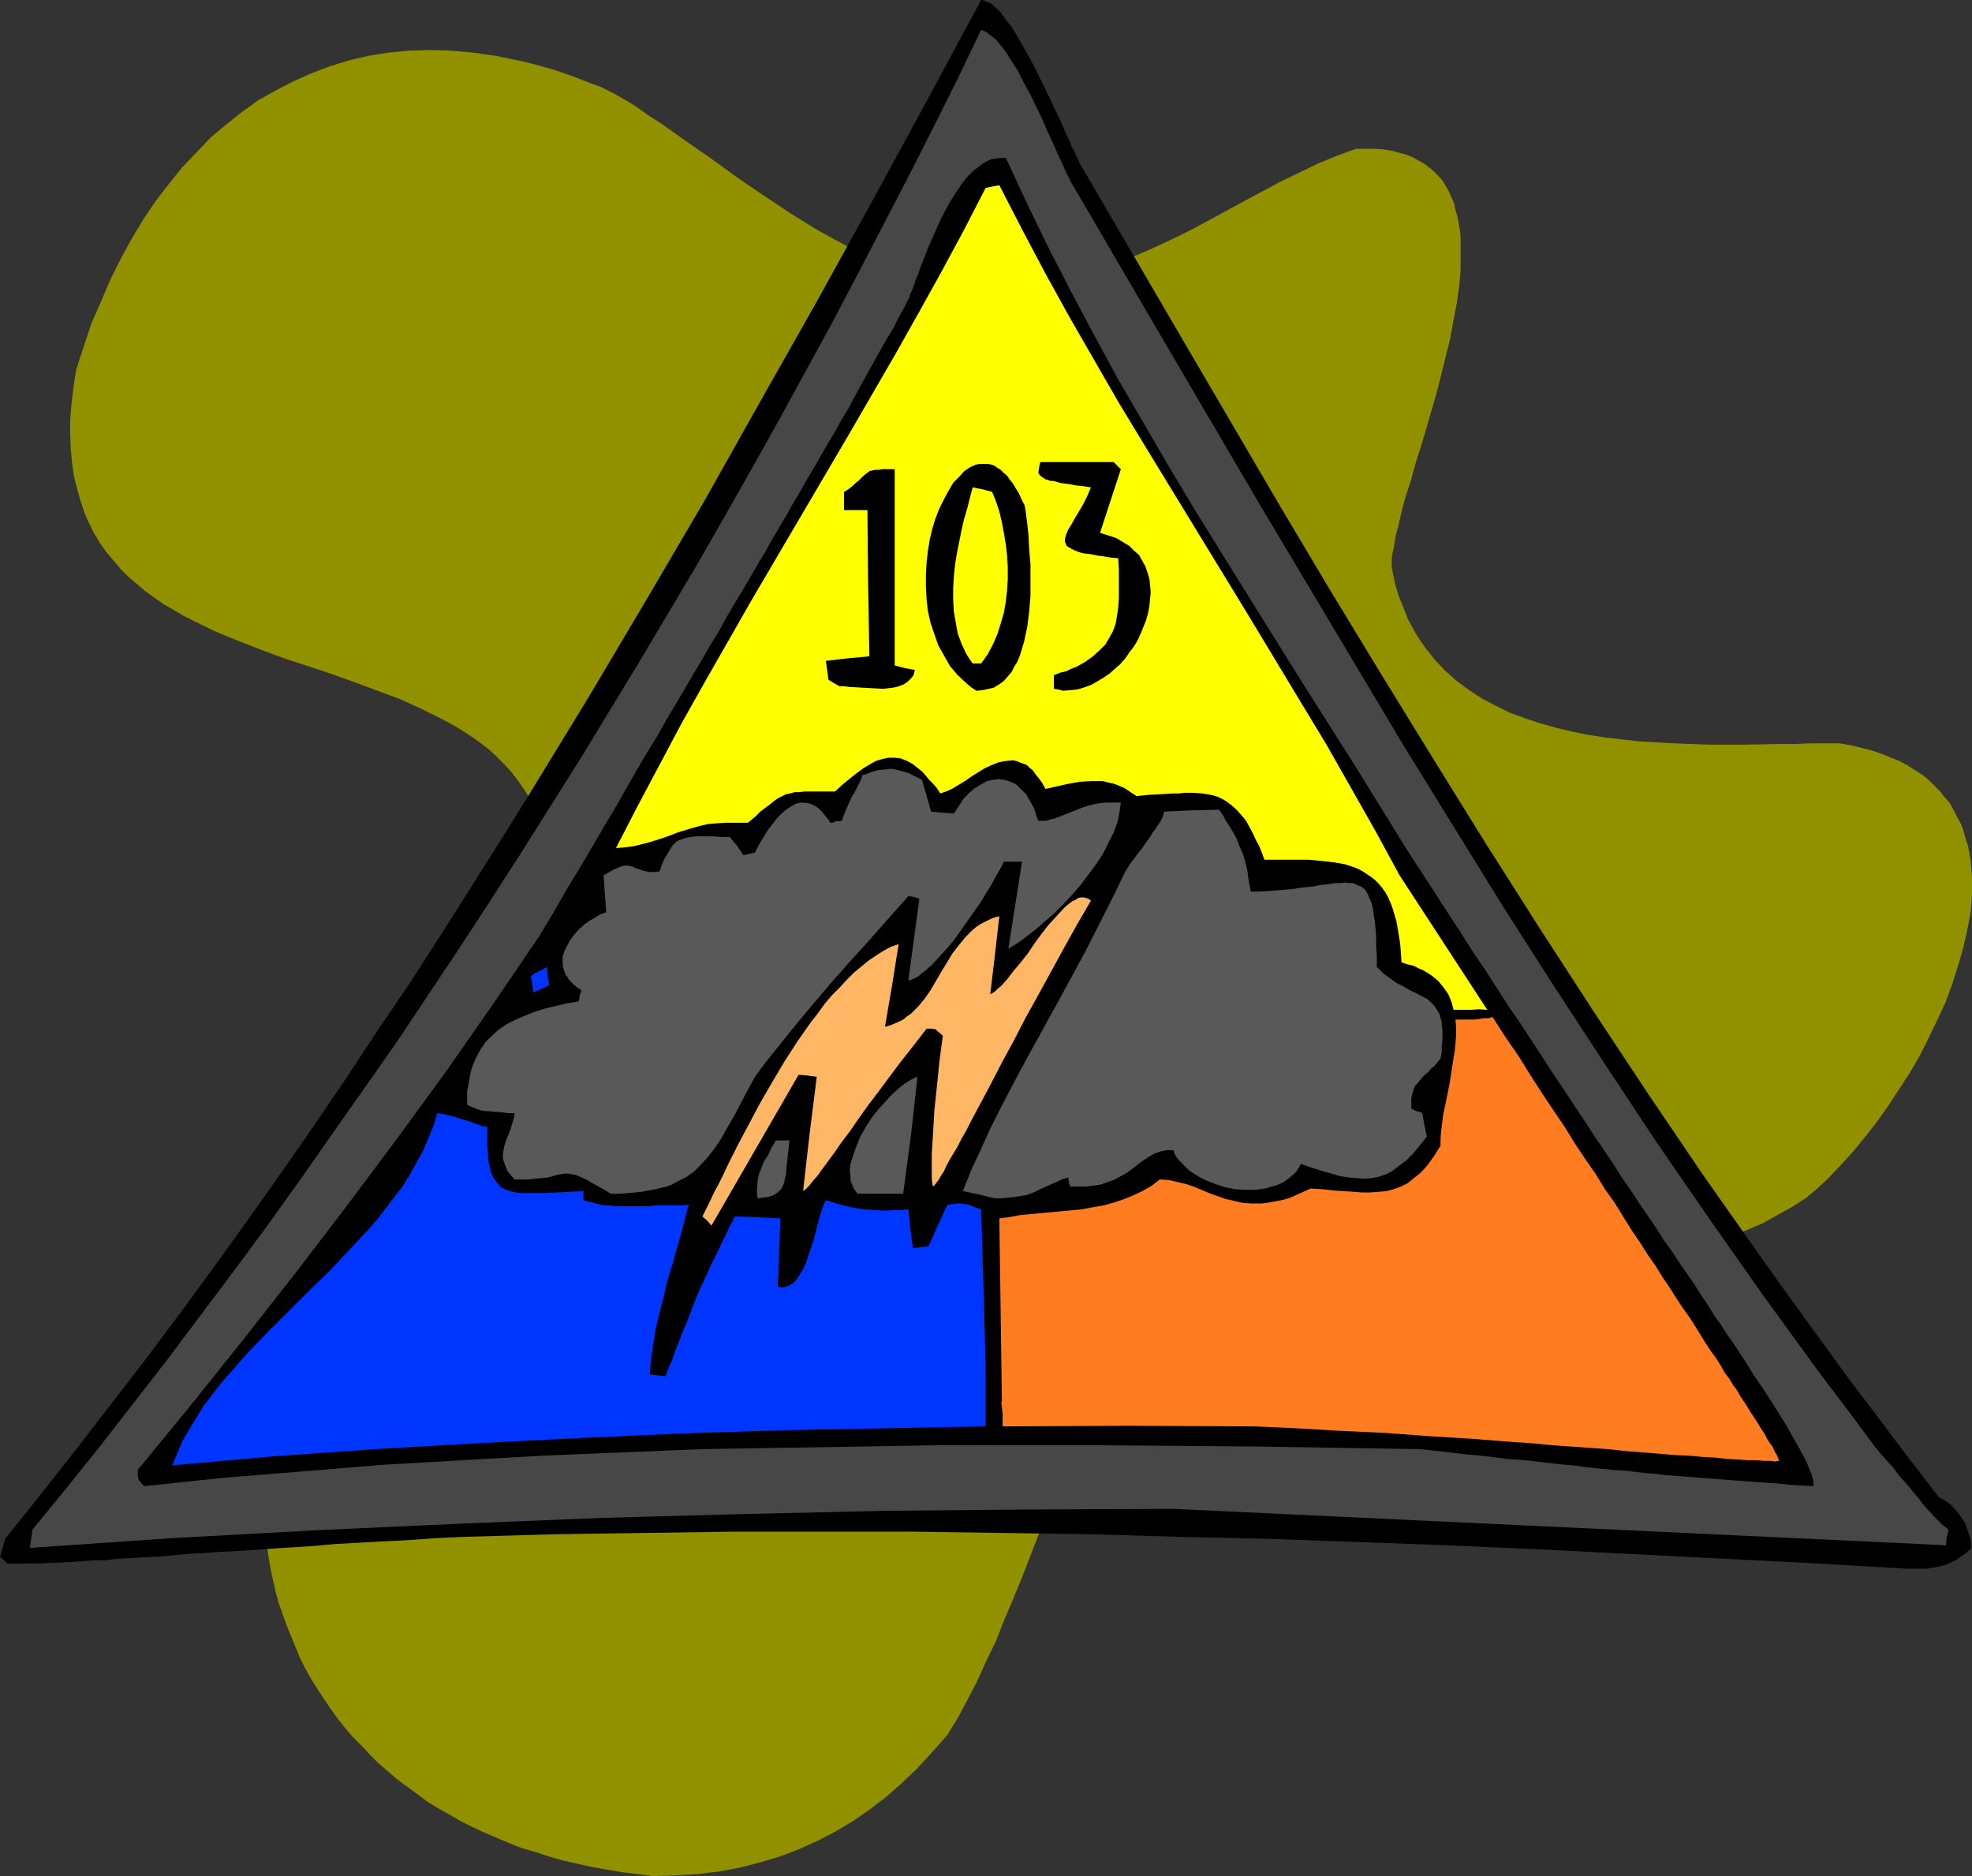 <?xml version="1.0" encoding="UTF-8" standalone="no"?>
<svg
   version="1.0"
   width="129.766mm"
   height="123.436mm"
   id="svg17"
   sodipodi:docname="Patch 32.wmf"
   xmlns:inkscape="http://www.inkscape.org/namespaces/inkscape"
   xmlns:sodipodi="http://sodipodi.sourceforge.net/DTD/sodipodi-0.dtd"
   xmlns="http://www.w3.org/2000/svg"
   xmlns:svg="http://www.w3.org/2000/svg">
  <rect width="100%" height="100%" fill="#333333" stroke="none"/>
  <sodipodi:namedview
     id="namedview17"
     pagecolor="#ffffff"
     bordercolor="#000000"
     borderopacity="0.25"
     inkscape:showpageshadow="2"
     inkscape:pageopacity="0.0"
     inkscape:pagecheckerboard="0"
     inkscape:deskcolor="#d1d1d1"
     inkscape:document-units="mm" />
  <defs
     id="defs1">
    <pattern
       id="WMFhbasepattern"
       patternUnits="userSpaceOnUse"
       width="6"
       height="6"
       x="0"
       y="0" />
  </defs>
  <path
     style="fill:#919100;fill-opacity:1;fill-rule:evenodd;stroke:none"
     d="m 162.408,466.531 -3.878,-0.485 -3.878,-0.485 -3.878,-0.646 -3.555,-0.646 -3.717,-0.808 -3.555,-0.808 -3.394,-0.97 -3.394,-1.131 -3.394,-0.97 -3.232,-1.293 -3.07,-1.293 -3.07,-1.293 -3.07,-1.454 -2.909,-1.454 -2.747,-1.616 -2.909,-1.616 -2.586,-1.616 -2.586,-1.939 -2.424,-1.778 -2.424,-1.778 -2.424,-2.101 -2.262,-1.939 -2.101,-2.101 -2.101,-2.262 -2.101,-2.101 -1.939,-2.262 -1.778,-2.262 -1.778,-2.424 -1.616,-2.424 -1.616,-2.424 -1.616,-2.586 -1.454,-2.586 -1.293,-2.586 -1.131,-2.747 -1.131,-2.747 -1.131,-2.747 -0.97,-2.747 -0.97,-2.747 -0.808,-2.909 -0.646,-2.909 -0.646,-3.07 -0.485,-2.909 -0.485,-3.07 -0.323,-3.07 -0.323,-3.07 -0.162,-3.07 -0.162,-3.232 v -3.07 l 0.162,-3.232 0.162,-3.232 0.646,-6.625 0.485,-3.232 0.485,-3.232 0.646,-3.394 0.808,-3.394 0.808,-3.394 0.97,-3.394 0.97,-3.394 1.131,-3.394 1.293,-3.394 1.293,-3.394 1.454,-3.394 1.454,-3.555 3.555,-5.979 3.878,-5.979 4.202,-5.817 4.363,-5.817 4.363,-5.818 4.525,-5.817 8.726,-11.473 4.202,-5.979 4.04,-5.818 3.878,-5.979 1.778,-3.07 1.616,-3.07 1.616,-3.07 1.454,-3.07 1.454,-3.232 1.293,-3.07 1.131,-3.232 1.131,-3.232 0.808,-3.394 0.808,-3.394 -0.323,-3.232 -0.323,-3.07 -0.646,-3.07 -0.646,-2.747 -0.97,-2.747 -1.131,-2.586 -1.131,-2.424 -1.454,-2.262 -1.454,-2.101 -1.616,-2.101 -1.778,-1.939 -1.939,-1.939 -1.939,-1.778 -2.101,-1.616 -2.262,-1.616 -2.262,-1.454 -2.424,-1.454 -2.424,-1.293 -5.171,-2.586 -5.333,-2.424 -5.656,-2.101 -5.656,-2.101 -5.818,-2.101 -11.797,-3.878 -5.656,-2.101 -5.818,-2.262 -5.494,-2.262 -5.333,-2.586 -2.586,-1.293 -2.424,-1.454 -2.586,-1.454 -2.262,-1.616 -2.262,-1.616 -2.101,-1.778 -2.101,-1.778 -1.939,-1.939 -1.778,-2.101 -1.778,-2.101 -1.616,-2.262 -1.454,-2.424 -1.293,-2.586 -1.131,-2.586 -0.97,-2.909 -0.808,-2.909 -0.808,-3.07 -0.485,-3.394 -0.323,-3.394 -0.162,-3.555 v -3.717 l 0.323,-4.04 0.485,-4.04 0.646,-4.363 1.939,-5.979 1.939,-5.818 2.424,-5.494 2.262,-5.333 2.586,-5.171 2.747,-5.01 2.909,-4.848 3.07,-4.525 3.232,-4.202 3.394,-4.202 3.555,-3.717 3.555,-3.717 3.878,-3.232 3.878,-3.07 4.04,-2.909 4.363,-2.424 4.363,-2.262 4.363,-1.939 4.686,-1.778 4.686,-1.454 4.848,-1.131 5.01,-0.808 5.171,-0.485 5.171,-0.162 5.171,0.162 5.494,0.485 5.656,0.808 5.494,1.131 2.909,0.646 2.909,0.808 2.909,0.808 2.909,0.97 3.07,1.131 2.909,1.131 3.07,1.131 2.909,1.454 2.909,1.616 2.909,1.778 2.909,2.101 3.07,1.939 6.141,4.363 6.302,4.363 6.464,4.686 6.626,4.525 6.787,4.525 6.787,4.202 3.555,1.939 3.555,1.939 3.555,1.778 3.555,1.616 3.555,1.454 3.555,1.293 3.717,1.131 3.555,1.131 3.717,0.808 3.555,0.485 3.717,0.323 h 3.717 3.717 l 3.717,-0.485 3.717,-0.646 3.717,-1.131 2.586,-0.323 2.586,-0.323 2.586,-0.485 2.586,-0.646 4.848,-1.454 4.848,-1.616 4.848,-2.101 4.525,-2.101 4.686,-2.262 4.525,-2.424 9.211,-5.01 9.05,-4.848 4.686,-2.262 4.686,-2.262 4.686,-1.939 4.848,-1.778 h 2.424 2.262 l 2.101,0.162 2.101,0.323 1.778,0.485 1.778,0.485 1.616,0.646 1.454,0.808 1.454,0.808 1.293,0.97 1.131,0.97 1.131,1.131 0.97,1.131 0.808,1.293 0.808,1.454 0.646,1.454 0.646,1.454 0.323,1.616 0.485,1.616 0.323,1.778 0.323,1.778 0.162,1.778 v 3.717 4.04 l -0.323,4.202 -0.646,4.363 -0.808,4.202 -0.808,4.525 -1.131,4.525 -2.262,9.049 -2.586,8.888 -1.293,4.363 -1.293,4.04 -1.131,4.202 -1.293,3.878 -0.97,3.555 -0.808,3.555 -0.808,3.07 -0.485,3.07 -0.323,1.293 -0.162,1.293 v 1.131 1.131 l 0.485,2.262 0.485,2.262 0.646,2.101 0.808,2.101 0.808,1.939 0.808,2.101 0.97,1.778 0.97,1.778 1.131,1.778 1.131,1.616 2.424,3.07 2.586,2.747 2.909,2.586 3.07,2.262 3.232,2.101 3.394,1.778 3.555,1.778 3.555,1.293 3.878,1.293 4.04,1.131 4.04,0.97 4.04,0.808 4.202,0.646 4.202,0.485 4.363,0.485 8.565,0.485 8.726,0.323 h 8.565 l 8.242,-0.162 h 4.04 l 3.878,-0.162 h 3.878 3.717 l 2.909,0.485 2.586,0.646 2.586,0.646 2.424,0.808 2.262,0.97 2.101,0.808 2.101,1.131 1.778,1.131 1.778,1.131 1.616,1.293 1.454,1.454 1.454,1.454 1.131,1.454 1.293,1.454 0.97,1.778 0.808,1.616 0.97,1.778 0.646,1.778 0.485,1.778 0.646,1.939 0.323,1.778 0.323,1.939 0.162,2.101 0.162,1.939 v 2.101 2.101 l -0.323,4.363 -0.808,4.363 -0.97,4.363 -1.293,4.525 -1.454,4.525 -1.616,4.525 -2.101,4.525 -2.101,4.363 -2.262,4.525 -2.424,4.202 -2.747,4.202 -2.747,4.202 -2.747,3.878 -2.909,3.717 -2.909,3.555 -3.07,3.394 -2.909,3.07 -3.07,2.909 -2.909,2.424 -3.555,2.262 -3.555,1.939 -3.394,1.939 -3.394,1.454 -3.394,1.454 -3.394,1.293 -3.232,0.97 -3.232,0.97 -3.232,0.808 -3.232,0.646 -3.232,0.323 -3.232,0.323 -3.232,0.323 h -3.07 -3.232 -3.07 l -6.464,-0.646 -6.302,-0.808 -6.464,-1.131 -6.626,-1.454 -6.787,-1.454 -6.949,-1.616 -7.11,-1.616 -7.272,-1.778 -3.232,-0.323 h -3.232 -3.07 -2.909 l -2.909,0.323 -2.747,0.323 -2.747,0.646 -2.586,0.646 -2.586,0.646 -2.586,0.97 -2.424,0.97 -2.262,1.131 -2.262,1.131 -2.262,1.293 -2.262,1.454 -1.939,1.616 -2.101,1.454 -2.101,1.778 -1.939,1.778 -1.778,1.939 -1.939,1.939 -1.778,2.101 -3.394,4.202 -3.232,4.525 -3.07,4.686 -2.909,5.01 -2.747,5.171 -2.747,5.333 -2.424,5.333 -2.424,5.494 -2.424,5.656 -4.686,11.15 -4.363,11.312 -2.262,5.494 -2.262,5.333 -2.101,5.333 -2.424,5.01 -2.262,5.01 -2.424,4.686 -2.424,4.525 -2.586,4.202 -3.717,4.202 -3.717,4.04 -3.878,3.717 -4.04,3.555 -4.04,3.07 -4.202,2.909 -4.363,2.586 -4.363,2.262 -4.686,2.101 -4.686,1.778 -4.848,1.454 -5.01,1.293 -5.171,0.97 -5.333,0.646 -5.494,0.323 z"
     id="path1" />
  <path
     style="fill:#000000;fill-opacity:1;fill-rule:evenodd;stroke:none"
     d="m 471.387,389.934 -22.301,-1.293 -22.462,-1.131 -22.301,-1.131 -22.301,-1.131 -22.139,-0.97 -22.139,-0.808 -22.301,-0.808 -22.139,-0.485 -21.978,-0.646 -22.301,-0.323 -22.139,-0.323 h -22.139 -22.301 l -22.139,0.323 -22.301,0.323 -22.462,0.646 -7.11,0.323 -6.626,0.485 -6.464,0.323 -5.979,0.323 -5.818,0.323 -5.494,0.485 -5.01,0.323 -5.01,0.323 -4.525,0.323 -4.525,0.323 -4.04,0.162 -4.04,0.323 -3.717,0.162 -3.394,0.323 -3.394,0.323 -3.07,0.162 -2.909,0.162 -2.909,0.162 -2.586,0.162 -2.586,0.323 h -2.424 l -2.262,0.162 -4.363,0.323 -4.04,0.162 -3.878,0.162 H 1.778 L 0.97,387.995 0,387.187 l 0.646,-2.262 0.646,-2.262 9.05,-11.312 8.888,-11.312 8.726,-11.312 8.726,-11.312 8.565,-11.473 8.403,-11.473 8.242,-11.473 8.242,-11.635 8.08,-11.635 7.918,-11.635 7.757,-11.797 7.918,-11.635 7.595,-11.797 15.029,-23.755 7.434,-11.958 14.706,-24.078 14.382,-24.24 14.221,-24.24 13.898,-24.724 13.898,-24.563 L 216.705,50.418 230.441,25.209 244.016,0 l 0.808,0.162 0.646,0.323 0.97,0.323 0.646,0.646 0.97,0.808 0.808,0.808 0.808,1.131 0.808,1.131 0.97,1.131 0.808,1.293 1.778,3.07 1.778,3.07 1.778,3.394 3.394,6.949 1.616,3.394 1.454,3.07 1.293,3.07 0.646,1.293 0.485,1.293 0.646,1.131 0.485,1.131 0.485,0.97 0.323,0.808 24.886,42.662 24.886,42.5 12.605,21.169 12.766,21.008 12.928,21.008 12.928,20.846 13.251,20.846 13.413,20.684 13.574,20.523 13.898,20.523 14.221,20.2 7.272,10.181 7.272,10.019 7.272,10.019 7.595,10.019 7.434,9.857 7.595,9.857 1.454,0.808 1.454,0.97 1.293,1.454 1.293,1.616 1.131,1.778 0.646,1.939 0.646,1.939 0.162,2.101 -1.131,1.131 -1.131,0.808 -1.131,0.808 -1.131,0.646 -1.131,0.485 -1.131,0.485 -2.262,0.485 -2.101,0.323 h -5.01 z"
     id="path2" />
  <path
     style="fill:#474747;fill-opacity:1;fill-rule:evenodd;stroke:none"
     d="m 7.434,384.925 0.323,-2.262 0.323,-2.262 8.565,-10.504 8.565,-10.665 8.403,-10.827 8.403,-10.827 8.242,-10.989 8.242,-10.989 8.242,-11.15 8.08,-11.312 7.918,-11.312 8.08,-11.473 7.918,-11.312 7.757,-11.635 7.757,-11.635 7.595,-11.635 7.595,-11.797 7.434,-11.797 7.434,-11.797 7.272,-11.958 7.272,-11.958 7.11,-11.958 7.11,-11.958 6.949,-12.12 6.787,-11.958 6.787,-12.12 6.626,-12.12 6.626,-12.12 6.464,-12.281 6.302,-12.12 6.302,-12.12 6.141,-12.12 6.141,-12.281 5.818,-12.12 0.808,0.323 0.646,0.323 0.808,0.646 0.808,0.646 0.808,0.646 0.646,0.808 1.616,2.101 1.454,2.262 1.616,2.586 1.454,2.909 1.616,2.909 2.909,5.979 1.293,3.07 1.293,2.747 1.293,2.909 1.131,2.424 0.97,2.262 0.646,1.131 0.323,0.808 23.432,40.076 23.594,40.238 11.958,20.038 11.958,20.038 11.958,20.038 12.282,19.876 12.282,19.876 12.605,19.715 12.766,19.553 12.928,19.553 13.251,19.23 13.413,19.068 13.736,18.907 7.11,9.373 6.949,9.373 1.616,1.939 1.616,1.778 1.454,1.616 1.293,1.778 1.293,1.454 1.293,1.454 1.131,1.454 1.131,1.293 0.97,1.293 0.97,1.131 1.939,2.101 1.778,1.778 1.778,1.454 -0.485,1.939 -0.162,1.939 -96.152,-4.525 -95.99,-4.525 -35.875,0.162 -35.552,0.323 -35.552,0.808 -35.552,0.97 -35.552,1.454 -35.39,1.616 -35.39,1.939 z"
     id="path3" />
  <path
     style="fill:#000000;fill-opacity:1;fill-rule:evenodd;stroke:none"
     d="m 35.875,369.573 -0.646,-0.646 -0.323,-0.485 -0.323,-0.323 -0.162,-0.323 -0.162,-0.97 v -1.293 l 13.251,-16.16 12.928,-16.16 12.928,-16.483 12.605,-16.483 12.443,-16.645 12.282,-16.806 11.958,-17.129 11.635,-17.129 3.394,-5.656 3.232,-5.656 3.232,-5.333 3.07,-5.171 2.909,-5.01 2.909,-4.848 2.747,-4.848 2.586,-4.525 2.586,-4.363 2.586,-4.202 2.262,-4.04 2.424,-4.04 2.262,-3.878 2.101,-3.555 2.101,-3.555 1.939,-3.394 2.101,-3.394 1.778,-3.232 1.778,-3.07 1.778,-2.909 1.616,-2.747 1.616,-2.747 1.454,-2.586 1.616,-2.586 1.293,-2.424 1.454,-2.424 1.293,-2.262 1.293,-2.101 1.131,-2.101 1.293,-2.101 2.101,-3.717 2.101,-3.555 1.939,-3.394 1.778,-3.07 1.778,-2.909 1.454,-2.747 1.616,-2.586 2.747,-5.171 5.494,-9.857 1.454,-2.586 1.616,-2.586 1.454,-2.909 1.616,-2.909 0.323,-0.808 0.485,-0.808 0.323,-1.131 0.485,-0.97 0.485,-1.293 0.323,-1.131 0.646,-1.454 0.485,-1.454 1.131,-2.909 1.293,-3.232 1.454,-3.232 1.454,-3.232 1.616,-3.07 1.778,-2.909 1.778,-2.586 0.97,-1.293 0.97,-0.97 0.97,-0.97 1.131,-0.808 0.97,-0.808 1.131,-0.646 1.131,-0.485 1.131,-0.162 1.293,-0.162 h 1.131 l 5.171,11.15 5.333,10.989 5.656,10.989 5.818,10.989 5.979,10.989 6.302,10.827 6.302,10.827 6.464,10.827 13.251,21.331 13.413,21.492 13.413,21.169 13.09,21.169 3.394,5.171 3.232,5.01 3.232,5.01 3.07,4.686 3.07,4.848 3.07,4.525 2.909,4.525 2.909,4.525 2.909,4.202 2.747,4.202 2.747,4.202 2.586,4.04 2.747,4.04 2.424,3.717 2.586,3.878 2.424,3.717 2.424,3.555 2.262,3.394 2.262,3.555 2.262,3.232 2.101,3.232 2.101,3.07 2.101,3.07 1.939,3.07 2.101,2.909 1.778,2.747 1.939,2.747 1.778,2.586 1.616,2.586 1.778,2.586 1.454,2.424 1.616,2.262 1.454,2.262 1.616,2.262 2.747,4.202 2.424,3.878 2.424,3.555 2.101,3.232 1.939,3.07 1.778,2.909 1.454,2.586 1.293,2.262 1.131,2.101 0.97,1.778 0.646,1.616 0.646,1.454 0.323,1.293 0.162,0.97 v 0.808 l -3.07,-0.162 -2.747,-0.162 -2.747,-0.323 -2.424,-0.162 -2.424,-0.162 -2.262,-0.162 -4.363,-0.323 -8.242,-0.646 -4.202,-0.323 -4.363,-0.323 -2.424,-0.323 -2.586,-0.162 -2.424,-0.323 -2.747,-0.323 -2.909,-0.162 -3.07,-0.323 -3.232,-0.323 -3.555,-0.485 -3.717,-0.323 -4.04,-0.485 -4.363,-0.485 -4.525,-0.323 -4.848,-0.646 -5.171,-0.485 -5.494,-0.646 -2.909,-0.323 -3.07,-0.323 -20.038,-0.323 -20.038,-0.323 -20.038,-0.162 -19.715,-0.162 h -19.877 -19.877 l -19.554,0.323 -19.877,0.323 -19.715,0.323 -19.554,0.808 -19.715,0.808 -19.877,1.131 -19.715,1.131 -19.715,1.616 -20.038,1.616 z"
     id="path4" />
  <path
     style="fill:#ffff00;fill-opacity:1;fill-rule:evenodd;stroke:none"
     d="m 361.499,251.122 -0.485,-1.939 -0.808,-1.939 -1.131,-1.616 -1.293,-1.616 -0.97,-0.808 -0.808,-0.646 -0.97,-0.646 -1.131,-0.646 -1.131,-0.485 -1.293,-0.646 -1.454,-0.323 -1.454,-0.485 -0.162,-2.424 -0.162,-2.101 -0.323,-2.101 -0.323,-1.939 -0.323,-1.778 -0.485,-1.616 -0.485,-1.616 -0.485,-1.293 -0.646,-1.454 -0.646,-1.131 -0.808,-1.131 -0.808,-0.97 -0.808,-0.808 -0.97,-0.808 -0.97,-0.646 -0.97,-0.646 -1.131,-0.646 -1.131,-0.485 -2.424,-0.808 -2.747,-0.485 -2.909,-0.323 -3.232,-0.323 h -3.394 -3.717 -4.04 l -0.646,-1.778 -0.646,-1.616 -0.808,-1.454 -0.646,-1.454 -1.293,-2.424 -0.646,-1.131 -0.808,-0.97 -1.454,-1.616 -1.454,-1.293 -1.616,-1.131 -1.616,-0.808 -1.778,-0.485 -2.101,-0.323 -2.101,-0.162 h -2.424 l -1.131,0.162 h -1.454 l -2.747,0.162 -3.07,0.162 -3.394,0.323 -1.454,-0.97 -1.454,-0.97 -1.454,-0.646 -1.293,-0.485 -1.454,-0.323 -1.293,-0.323 h -1.454 -1.293 l -2.909,0.162 -2.747,0.485 -2.909,0.646 -1.454,0.323 -1.454,0.323 -0.808,-1.454 -0.808,-1.131 -0.808,-0.97 -0.646,-0.97 -0.97,-0.808 -0.646,-0.646 -0.97,-0.323 -0.808,-0.323 -0.808,-0.323 -0.808,-0.162 -1.778,0.162 -1.778,0.323 -1.616,0.646 -1.778,0.808 -1.616,0.97 -1.778,1.131 -1.616,1.131 -1.616,0.97 -1.616,0.97 -1.454,0.646 -1.454,0.485 -0.808,-1.293 -0.97,-1.131 -0.97,-0.97 -0.808,-0.97 -0.808,-0.97 -0.808,-0.646 -1.616,-1.293 -1.454,-0.808 -1.616,-0.646 -1.454,-0.162 h -1.616 l -1.454,0.323 -1.616,0.485 -1.454,0.808 -1.616,0.97 -1.778,1.293 -1.616,1.293 -1.778,1.454 -1.939,1.778 h -5.979 -1.616 l -1.293,0.162 h -1.131 l -1.131,0.323 -0.97,0.162 -0.97,0.485 -0.97,0.485 -0.97,0.646 -0.97,0.808 -1.293,0.97 -1.293,0.97 -1.293,1.293 -1.778,1.454 h -2.747 -2.586 l -2.424,0.162 -2.101,0.162 -2.101,0.485 -1.778,0.485 -3.717,1.131 -1.616,0.646 -1.778,0.646 -3.555,1.131 -1.939,0.485 -1.939,0.485 -2.262,0.323 -2.262,0.162 5.333,-10.342 5.494,-10.342 5.494,-10.342 5.818,-10.342 11.635,-20.361 11.958,-20.361 11.958,-20.361 11.797,-20.361 5.818,-10.342 5.656,-10.181 5.656,-10.504 5.333,-10.342 1.616,-0.323 1.778,-0.323 5.656,10.989 5.818,10.989 5.979,10.827 6.141,10.665 6.141,10.665 6.464,10.665 12.928,21.169 12.928,21.169 12.766,21.169 6.464,10.665 6.141,10.827 6.141,10.827 5.979,10.989 21.816,33.451 -2.101,-0.162 -2.101,0.162 z"
     id="path5" />
  <path
     style="fill:#ff7c21;fill-opacity:1;fill-rule:evenodd;stroke:none"
     d="m 249.025,348.565 h 0.162 l -0.323,-22.785 -0.323,-22.785 2.424,-0.323 2.586,-0.485 5.01,-0.485 5.333,-0.485 5.171,-0.485 2.586,-0.485 2.747,-0.485 2.424,-0.646 2.424,-0.808 2.424,-0.97 2.424,-1.131 2.262,-1.293 2.101,-1.616 2.262,0.162 2.101,0.485 2.101,0.485 1.939,0.646 3.878,1.616 4.04,1.454 2.101,0.485 2.101,0.485 2.262,0.162 h 2.586 l 1.293,-0.162 2.747,-0.485 1.454,-0.323 1.616,-0.485 1.454,-0.646 1.778,-0.808 1.778,-0.808 2.909,0.162 2.747,0.323 2.586,0.162 2.424,0.162 2.101,0.162 h 2.101 l 2.101,-0.162 1.939,-0.162 1.778,-0.485 1.778,-0.646 1.616,-0.808 1.616,-1.293 1.778,-1.454 1.616,-1.778 0.808,-1.131 0.808,-1.131 0.808,-1.293 0.808,-1.293 v -1.778 l 0.162,-1.939 0.485,-3.878 0.808,-3.878 0.808,-4.04 0.646,-4.202 0.646,-4.04 0.162,-1.778 0.162,-2.101 v -1.778 l -0.162,-1.939 h 0.97 1.293 2.424 l 2.424,-0.323 h 1.131 l 0.97,-0.323 3.232,5.01 3.232,4.686 2.909,4.686 2.909,4.525 2.909,4.363 2.747,4.04 2.586,4.202 2.586,3.878 2.586,3.717 2.262,3.717 2.424,3.394 2.101,3.394 2.101,3.394 2.101,3.07 1.939,3.07 1.939,2.747 1.778,2.909 1.778,2.586 1.616,2.586 1.616,2.424 1.616,2.262 1.454,2.262 1.293,2.101 1.293,2.101 1.293,1.939 1.293,1.778 1.131,1.778 0.97,1.778 1.131,1.454 0.97,1.616 0.97,1.293 0.808,1.454 1.616,2.424 1.293,2.101 1.293,1.939 0.97,1.616 0.97,1.454 0.646,1.293 0.646,0.97 0.646,0.808 0.323,0.808 0.323,0.646 0.323,0.485 0.162,0.323 0.323,0.808 0.162,0.485 -0.97,0.162 -1.293,-0.162 h -1.616 l -1.778,-0.162 h -2.101 l -2.586,-0.162 -2.747,-0.162 -2.909,-0.323 -3.07,-0.162 -3.394,-0.323 -3.717,-0.162 -3.717,-0.323 -4.04,-0.323 -4.202,-0.323 -4.363,-0.485 -4.525,-0.323 -4.686,-0.323 -4.686,-0.323 -4.848,-0.485 -5.01,-0.323 -10.181,-0.808 -10.666,-0.646 -10.827,-0.808 -10.666,-0.485 -10.989,-0.646 -10.666,-0.485 -31.512,-0.162 -31.35,0.162 v -3.07 z"
     id="path6" />
  <path
     style="fill:#0035ff;fill-opacity:1;fill-rule:evenodd;stroke:none"
     d="m 42.824,364.402 1.293,-3.07 1.293,-3.07 1.616,-2.747 1.778,-2.909 1.778,-2.909 2.101,-2.747 2.101,-2.747 2.262,-2.586 4.525,-5.171 5.01,-5.171 10.181,-10.181 5.171,-5.01 4.848,-5.171 4.848,-5.171 2.262,-2.586 2.101,-2.747 2.101,-2.747 2.101,-2.747 1.778,-2.909 1.616,-2.909 1.616,-2.909 1.293,-3.07 1.293,-3.07 0.97,-3.232 1.939,0.323 1.939,0.485 1.616,0.485 1.616,0.485 1.454,0.485 1.293,0.485 1.293,0.485 1.293,0.162 v 5.01 l 0.162,1.454 v 1.293 l 0.162,1.131 0.323,1.131 0.162,0.97 0.323,0.808 0.323,0.808 0.485,0.646 0.485,0.646 0.97,1.131 1.293,0.646 1.616,0.485 1.616,0.323 h 2.101 2.101 1.293 1.293 l 2.747,-0.162 3.07,-0.162 3.394,-0.162 v 2.262 l 1.131,0.323 0.808,0.162 1.616,0.485 1.778,0.323 h 0.97 l 1.293,0.162 h 1.293 5.333 2.424 l 1.293,-0.162 h 1.454 1.616 1.616 1.778 l 1.778,-0.162 -0.808,2.909 -0.646,2.586 -0.646,2.424 -0.646,2.262 -0.646,2.101 -0.485,2.101 -0.646,1.778 -0.485,1.778 -0.485,1.616 -0.646,2.909 -0.323,1.293 -0.646,2.424 -0.485,2.101 -0.485,1.939 -0.323,1.616 -0.485,3.232 -0.485,3.232 -0.162,1.778 -0.162,2.101 3.878,0.485 0.808,-2.101 0.808,-1.778 0.646,-1.939 0.646,-1.616 0.646,-1.616 0.485,-1.454 1.131,-2.586 0.97,-2.424 0.808,-2.262 0.808,-1.939 0.808,-1.939 1.778,-3.717 0.808,-1.939 0.97,-1.939 1.131,-2.262 1.131,-2.424 0.646,-1.293 0.646,-1.454 0.808,-1.454 0.808,-1.616 5.494,0.162 2.909,0.162 2.909,0.162 -0.323,8.565 -0.323,8.403 0.808,0.162 h 0.646 l 0.485,-0.162 0.646,-0.162 1.131,-0.646 0.97,-0.97 0.808,-1.293 0.808,-1.293 0.808,-1.778 0.485,-1.616 1.293,-3.717 0.485,-1.939 0.485,-1.939 0.485,-1.778 0.485,-1.616 0.485,-1.454 0.646,-1.293 2.586,0.808 2.424,0.646 2.262,0.485 2.262,0.323 2.424,0.162 2.586,0.162 2.747,-0.162 h 1.616 l 1.616,-0.162 0.485,4.848 0.646,4.848 1.939,-0.323 1.939,-0.162 2.262,-5.171 2.424,-5.171 1.293,-0.162 0.97,-0.162 h 0.97 l 0.808,0.162 h 0.808 l 0.97,0.323 1.131,0.485 0.646,0.162 0.808,0.323 0.808,26.987 0.323,13.574 v 13.413 l -25.371,0.485 -25.21,0.485 -25.371,0.808 -25.21,1.131 -25.371,1.293 -25.21,1.454 -25.21,1.778 z"
     id="path7" />
  <path
     style="fill:#ffb766;fill-opacity:1;fill-rule:evenodd;stroke:none"
     d="m 176.952,304.773 -1.131,-1.293 -1.131,-0.97 0.97,-1.939 0.97,-1.939 0.97,-2.101 1.131,-2.101 1.131,-2.262 1.131,-2.424 2.424,-4.848 2.747,-5.171 2.747,-5.171 3.07,-5.333 3.07,-5.171 3.232,-5.01 3.394,-4.848 1.778,-2.262 1.616,-2.262 1.778,-2.101 1.939,-1.939 1.778,-1.939 1.778,-1.778 1.939,-1.616 1.778,-1.454 1.939,-1.293 1.778,-1.131 1.778,-0.97 1.939,-0.646 -1.616,10.181 -1.778,10.342 1.293,-0.323 1.131,-0.485 1.131,-0.485 0.97,-0.485 0.97,-0.808 0.97,-0.646 1.778,-1.778 1.616,-1.939 1.454,-2.101 2.747,-4.686 2.747,-4.525 1.616,-2.101 1.616,-1.939 1.778,-1.778 0.97,-0.808 0.97,-0.646 2.262,-1.131 1.131,-0.485 1.293,-0.323 -1.131,9.857 -1.131,9.534 0.646,-0.323 0.646,-0.485 0.646,-0.646 0.808,-0.646 1.454,-1.616 1.616,-2.101 1.778,-2.101 1.778,-2.262 1.616,-2.424 1.778,-2.424 1.778,-2.262 1.778,-1.939 1.616,-1.778 0.808,-0.808 0.808,-0.646 0.808,-0.646 0.808,-0.323 0.646,-0.485 0.808,-0.162 h 0.646 l 0.646,0.162 0.485,0.162 0.646,0.485 -3.394,5.817 -3.232,5.817 -6.464,11.797 -3.232,5.817 -2.909,5.656 -2.909,5.333 -2.747,5.333 -1.293,2.424 -1.293,2.424 -1.293,2.424 -1.131,2.101 -1.131,2.262 -1.131,1.939 -0.97,1.939 -0.97,1.616 -0.97,1.616 -0.808,1.454 -0.646,1.454 -0.646,0.97 -0.646,1.131 -0.485,0.646 -0.485,0.646 -0.485,0.485 v -0.162 l -0.162,-0.323 v -0.323 l -0.162,-0.97 v -0.808 -1.454 -1.939 -2.101 l 0.162,-2.586 0.162,-2.586 0.162,-2.747 0.162,-2.909 0.646,-6.141 0.646,-6.302 0.808,-6.141 -0.646,-0.646 -0.485,-0.323 -0.323,-0.323 -0.323,-0.323 -0.97,-0.162 h -1.293 l -3.232,4.202 -3.07,3.878 -2.909,3.878 -2.747,3.717 -2.586,3.394 -2.424,3.394 -2.101,3.07 -2.101,2.747 -1.778,2.586 -1.778,2.424 -1.454,1.939 -0.646,0.97 -0.646,0.808 -0.646,0.646 -0.485,0.646 -0.485,0.646 -0.485,0.485 -0.323,0.323 -0.323,0.323 -0.323,0.162 -0.162,0.162 1.616,-14.221 1.778,-14.221 -2.424,-0.323 -2.101,-0.162 z"
     id="path8" />
  <path
     style="fill:#595959;fill-opacity:1;fill-rule:evenodd;stroke:none"
     d="m 188.425,297.985 -0.162,-1.293 v -0.97 l 0.162,-2.101 0.323,-1.616 0.646,-1.616 0.646,-1.616 0.97,-1.454 0.808,-1.778 1.131,-1.939 h 3.394 l -0.162,1.616 -0.162,1.454 -0.323,2.909 -0.162,1.293 v 1.131 l -0.323,0.97 -0.162,0.97 -0.323,0.97 -0.485,0.808 -0.646,0.646 -0.646,0.485 -0.808,0.485 -1.131,0.323 -1.293,0.162 z"
     id="path9" />
  <path
     style="fill:#595959;fill-opacity:1;fill-rule:evenodd;stroke:none"
     d="m 247.409,297.985 -4.04,-0.97 -3.878,-0.808 2.101,-5.333 2.424,-5.171 2.262,-5.01 2.586,-5.171 5.171,-9.857 5.333,-9.696 5.333,-9.696 5.333,-9.857 5.01,-9.857 2.424,-4.848 2.424,-5.01 1.454,-2.262 1.454,-1.939 1.293,-1.616 0.97,-1.454 0.97,-1.293 0.646,-1.131 0.646,-0.808 0.485,-0.808 0.485,-0.646 0.323,-0.485 0.485,-0.97 0.485,-1.454 6.787,-0.323 6.787,-0.162 0.97,1.293 0.646,1.293 1.454,2.262 1.293,2.262 0.808,2.101 0.97,2.262 0.646,2.424 0.323,1.454 0.162,1.454 0.323,1.778 0.323,1.778 h 2.424 l 2.262,-0.162 2.101,-0.162 1.939,-0.162 1.939,-0.162 1.778,-0.323 1.778,-0.162 1.454,-0.162 1.616,-0.323 1.454,-0.162 1.293,-0.162 1.131,-0.162 h 1.293 l 0.97,-0.162 0.97,0.162 h 0.97 l 0.808,0.323 0.646,0.323 0.808,0.323 0.646,0.485 0.485,0.646 0.485,0.97 0.323,0.808 0.485,1.131 0.323,1.293 0.162,1.454 0.323,1.778 0.162,1.778 0.162,2.101 v 2.262 l 0.162,2.424 v 2.747 l 1.616,1.616 1.778,1.293 1.616,1.131 1.616,0.808 1.616,0.97 1.454,0.646 1.454,0.808 1.293,0.646 1.131,0.97 0.97,1.131 0.808,1.293 0.323,0.646 0.162,0.808 0.323,0.97 v 0.97 l 0.162,1.131 v 2.424 l -0.162,1.293 v 1.616 l -0.323,1.616 -0.808,0.97 -0.808,0.97 -0.808,0.646 -0.646,0.808 -0.646,0.485 -0.646,0.646 -0.97,1.131 -0.97,1.131 -0.323,0.646 -0.162,0.646 -0.323,0.97 -0.162,0.97 v 1.131 1.293 l 1.293,0.646 0.808,0.162 0.646,0.323 0.485,2.747 0.646,3.07 -1.778,2.262 -1.778,2.101 -1.616,1.616 -1.778,1.293 -1.616,1.293 -1.616,0.808 -1.778,0.646 -1.778,0.323 -1.778,0.162 -1.939,-0.162 -1.939,-0.162 -2.101,-0.323 -2.262,-0.646 -2.262,-0.646 -2.586,-0.808 -2.747,-0.97 -0.485,0.97 -0.646,0.97 -0.808,0.808 -0.808,0.646 -0.808,0.646 -0.97,0.646 -1.131,0.485 -0.97,0.323 -2.262,0.646 -2.424,0.323 h -2.586 l -2.424,-0.162 -2.586,-0.485 -2.424,-0.808 -2.424,-0.97 -2.101,-1.131 -1.939,-1.293 -1.616,-1.616 -0.808,-0.808 -0.646,-0.808 -0.485,-0.808 -0.323,-0.97 h -1.778 l -1.454,0.323 -1.454,0.485 -1.131,0.646 -1.293,0.808 -1.131,0.808 -2.262,1.778 -1.131,0.808 -1.454,0.808 -1.454,0.808 -1.778,0.646 -1.778,0.646 -2.262,0.323 -1.131,0.162 h -1.293 -1.454 -1.454 l -0.323,-1.131 -0.162,-1.131 -1.616,0.485 -1.293,0.646 -1.131,0.485 -1.131,0.485 -1.778,0.808 -1.616,0.808 -1.778,0.646 -0.97,0.162 -0.97,0.162 -1.131,0.162 -1.454,0.162 -1.616,0.162 z"
     id="path10" />
  <path
     style="fill:#595959;fill-opacity:1;fill-rule:evenodd;stroke:none"
     d="m 151.904,296.854 -1.293,-0.808 -1.131,-0.646 -1.131,-0.646 -0.97,-0.485 -0.808,-0.485 -0.808,-0.485 -1.454,-0.646 -1.131,-0.485 -0.97,-0.162 -0.97,-0.162 h -0.808 l -0.97,0.162 -0.97,0.162 -0.97,0.323 -1.293,0.323 -1.616,0.162 -1.778,0.162 -0.97,0.162 h -1.293 -1.131 -1.454 l -0.97,-1.131 -0.808,-0.97 -0.485,-1.131 -0.323,-0.97 -0.323,-0.97 v -1.131 l 0.162,-0.97 0.162,-0.97 0.646,-1.939 0.808,-1.939 0.646,-2.101 0.323,-1.131 0.162,-1.131 h -1.616 l -1.293,-0.162 -1.293,-0.162 h -0.97 l -0.97,-0.162 h -0.808 l -1.293,-0.162 -0.97,-0.323 -0.808,-0.323 -0.808,-0.323 -0.97,-0.485 v -3.394 l 0.323,-1.616 0.485,-2.747 0.323,-1.293 0.97,-2.424 1.131,-2.101 1.293,-1.939 1.616,-1.616 1.778,-1.616 1.939,-1.293 2.262,-1.131 2.262,-0.97 2.424,-0.97 2.586,-0.808 2.747,-0.646 2.747,-0.646 2.909,-0.485 0.162,-1.454 0.485,-1.293 -0.97,-0.646 -0.808,-0.646 -0.646,-0.646 -0.646,-0.646 -0.485,-0.808 -0.485,-0.646 -0.485,-1.454 -0.162,-1.293 v -1.616 l 0.485,-1.454 0.646,-1.293 0.808,-1.454 0.97,-1.293 1.131,-1.293 1.293,-1.131 1.293,-0.97 1.454,-0.808 1.293,-0.808 1.454,-0.485 -0.323,-4.525 -0.323,-4.686 1.454,-0.808 1.131,-0.646 1.131,-0.485 0.808,-0.323 0.808,-0.162 h 0.808 l 1.293,0.323 0.485,0.323 0.646,0.162 1.293,0.485 0.808,0.162 0.97,0.162 h 0.97 l 1.293,-0.162 0.646,-1.778 0.646,-1.454 0.808,-1.293 0.646,-1.131 0.646,-0.97 0.646,-0.646 0.808,-0.485 0.97,-0.323 0.97,-0.323 0.97,-0.162 1.293,-0.162 h 4.525 l 1.778,0.162 h 2.101 l 1.778,2.101 1.616,2.424 1.454,-0.323 1.454,-0.323 0.646,-1.293 0.808,-1.454 1.778,-2.909 1.131,-1.454 1.131,-1.454 1.131,-1.131 1.293,-1.131 1.293,-0.808 1.293,-0.646 1.293,-0.162 1.454,0.162 0.646,0.162 0.646,0.323 0.646,0.323 0.808,0.646 0.646,0.646 0.646,0.808 0.808,0.97 0.646,0.97 h 0.646 l 0.646,-0.323 1.616,-0.162 0.323,-1.131 0.485,-1.131 0.808,-1.939 0.808,-1.778 0.808,-1.293 0.646,-1.293 0.485,-0.97 0.485,-0.97 0.162,-0.808 1.131,-0.323 1.131,-0.485 1.778,-0.485 1.616,-0.162 1.616,-0.162 1.616,0.323 1.778,0.485 0.97,0.323 0.97,0.485 0.97,0.485 1.293,0.646 1.131,3.878 1.131,4.04 5.656,0.485 1.293,-1.939 1.131,-1.778 1.454,-1.454 1.293,-1.131 1.616,-0.97 1.454,-0.808 1.454,-0.323 1.454,-0.162 1.454,0.162 1.454,0.485 1.454,0.646 1.293,1.293 1.293,1.293 0.485,0.97 0.485,0.808 0.646,1.131 0.485,1.131 0.323,1.131 0.485,1.293 h 0.97 0.97 l 0.97,-0.323 0.97,-0.162 2.101,-0.808 2.424,-0.97 2.424,-0.97 1.454,-0.485 1.293,-0.323 1.616,-0.323 1.616,-0.162 h 1.778 1.939 l -0.162,1.293 -0.162,1.131 -0.485,2.424 -0.97,2.586 -1.293,2.586 -1.293,2.586 -1.778,2.747 -1.939,2.586 -1.939,2.586 -2.101,2.424 -2.262,2.424 -2.262,2.262 -2.424,2.101 -2.262,1.939 -2.262,1.778 -2.262,1.616 -2.101,1.293 3.394,-21.654 h -4.525 l -0.808,1.616 -1.131,1.939 -1.131,2.101 -1.293,2.101 -1.454,2.424 -1.616,2.262 -3.394,4.848 -1.616,2.262 -1.778,2.101 -1.778,1.939 -1.616,1.778 -1.778,1.616 -1.616,1.293 -0.646,0.485 -0.808,0.323 -0.646,0.323 -0.646,0.162 2.747,-20.361 -1.454,-0.485 -1.293,-0.162 -2.586,2.909 -2.586,2.909 -4.848,5.494 -4.848,5.333 -4.686,5.333 -4.686,5.494 -4.525,5.494 -4.686,5.817 -2.424,3.07 -2.262,3.07 -1.939,3.555 -1.778,3.394 -1.616,3.07 -1.616,2.747 -1.454,2.586 -1.616,2.424 -1.616,2.101 -1.778,1.939 -1.778,1.778 -2.101,1.454 -2.262,1.131 -1.131,0.646 -1.293,0.485 -1.454,0.323 -1.454,0.323 -1.616,0.323 -1.616,0.323 -1.778,0.162 -1.778,0.162 -2.101,0.162 z"
     id="path11" />
  <path
     style="fill:#595959;fill-opacity:1;fill-rule:evenodd;stroke:none"
     d="m 213.312,296.854 -0.646,-0.808 -0.485,-0.808 -0.323,-0.808 -0.323,-0.808 v -0.97 l -0.162,-1.131 v -0.97 l 0.162,-1.131 0.646,-2.101 0.808,-2.262 0.97,-2.424 1.293,-2.262 1.454,-2.262 1.616,-2.101 1.778,-1.939 1.616,-1.778 1.778,-1.616 1.616,-1.293 0.808,-0.485 0.808,-0.485 0.646,-0.323 0.808,-0.323 -1.616,14.544 -1.939,14.544 z"
     id="path12" />
  <path
     style="fill:#0035ff;fill-opacity:1;fill-rule:evenodd;stroke:none"
     d="m 132.673,246.759 -0.323,-2.101 -0.323,-1.939 0.97,-0.646 0.97,-0.485 2.101,-1.131 0.162,2.262 0.323,2.262 -1.939,0.97 z"
     id="path13" />
  <path
     style="fill:#000000;fill-opacity:1;fill-rule:evenodd;stroke:none"
     d="m 242.885,171.778 -1.293,-0.808 -1.131,-0.97 -2.262,-2.101 -1.939,-2.262 -1.454,-2.586 -1.454,-2.586 -0.97,-2.747 -0.97,-2.909 -0.646,-2.909 -0.323,-2.909 -0.162,-3.07 v -2.909 l 0.162,-3.07 0.323,-2.909 0.485,-2.909 0.646,-2.747 0.808,-2.586 0.97,-2.424 1.131,-2.262 1.131,-2.101 1.131,-1.939 1.454,-1.454 1.293,-1.454 1.454,-0.97 1.454,-0.646 0.808,-0.162 h 0.808 0.646 0.808 l 0.808,0.162 0.808,0.323 0.646,0.485 0.808,0.485 0.808,0.808 0.808,0.646 0.646,0.97 0.808,0.97 0.646,1.131 0.808,1.293 0.646,1.454 0.808,1.616 0.162,0.808 0.162,1.131 0.162,1.293 0.162,1.293 0.162,1.454 0.162,1.616 0.162,3.394 0.323,3.555 v 4.04 3.878 l -0.323,3.878 -0.485,3.878 -0.808,3.717 -0.485,1.616 -0.485,1.616 -0.646,1.616 -0.808,1.293 -0.646,1.293 -0.97,1.131 -0.97,1.131 -1.131,0.808 -1.293,0.808 -1.293,0.323 -1.454,0.323 z"
     id="path14" />
  <path
     style="fill:#000000;fill-opacity:1;fill-rule:evenodd;stroke:none"
     d="m 264.377,171.778 -1.131,-0.323 -1.131,-0.162 v -3.394 l 1.616,-0.646 1.454,-0.323 1.293,-0.646 1.293,-0.485 1.131,-0.646 1.131,-0.646 1.778,-1.293 1.616,-1.454 1.454,-1.454 0.97,-1.616 0.97,-1.778 0.646,-1.778 0.323,-1.939 0.323,-2.101 0.162,-2.262 v -2.424 -2.424 -2.424 l -0.162,-2.747 -1.939,-0.162 -1.778,-0.323 -1.454,-0.162 -1.454,-0.323 -1.293,-0.162 -1.131,-0.162 -0.97,-0.323 -0.808,-0.323 -0.646,-0.323 -1.131,-0.646 -0.323,-0.323 -0.162,-0.485 -0.162,-0.323 v -0.485 -0.323 l 0.323,-1.131 0.485,-1.131 0.808,-1.293 0.808,-1.454 0.97,-1.616 1.131,-1.939 0.97,-1.939 0.97,-2.262 -1.939,-0.323 -1.778,-0.162 -1.616,-0.323 -1.293,-0.162 -1.131,-0.162 -0.97,-0.323 -0.808,-0.162 h -0.646 l -0.646,-0.323 h -0.323 l -0.808,-0.485 -0.646,-0.485 -0.485,-0.646 0.162,-1.293 0.323,-1.454 h 18.261 l 1.778,1.778 -2.586,7.918 -2.586,7.918 2.101,0.646 1.939,0.646 1.616,0.97 1.616,0.97 1.131,1.131 1.293,1.131 0.808,1.454 0.808,1.454 0.485,1.454 0.485,1.616 0.162,1.616 0.162,1.616 -0.162,1.616 -0.162,1.778 -0.323,1.778 -0.485,1.778 -0.646,1.616 -0.646,1.616 -0.808,1.778 -0.97,1.616 -1.131,1.454 -0.97,1.454 -1.293,1.454 -1.293,1.131 -1.454,1.293 -1.454,0.97 -1.616,0.97 -1.454,0.808 -1.778,0.646 -1.616,0.485 -1.778,0.162 z"
     id="path15" />
  <path
     style="fill:#000000;fill-opacity:1;fill-rule:evenodd;stroke:none"
     d="m 208.787,170.647 -1.454,-0.808 -1.293,-0.808 -0.323,-2.424 -0.323,-2.262 5.494,-0.646 5.333,-0.485 -0.323,-18.26 -0.162,-18.099 h -5.818 v -4.525 l 1.293,-0.808 0.97,-0.808 0.646,-0.646 0.646,-0.485 0.646,-0.646 0.485,-0.485 0.808,-0.646 0.808,-0.646 0.646,-0.162 0.808,-0.162 h 0.808 l 0.97,-0.162 h 1.454 1.616 v 48.802 l 2.424,0.646 2.586,0.485 -0.323,1.293 -0.646,0.808 -0.808,0.808 -0.97,0.646 -1.131,0.485 -1.293,0.323 -1.293,0.162 -1.454,0.162 -2.909,-0.162 -2.909,-0.162 -2.747,-0.162 -1.131,-0.162 z"
     id="path16" />
  <path
     style="fill:#ffff00;fill-opacity:1;fill-rule:evenodd;stroke:none"
     d="m 241.915,164.991 -0.808,-1.131 -0.808,-1.293 -1.131,-2.424 -0.97,-2.586 -0.485,-2.747 -0.485,-2.747 -0.162,-2.909 v -2.909 l 0.162,-2.909 0.323,-3.07 0.485,-2.909 1.131,-5.656 0.646,-2.747 0.808,-2.747 0.646,-2.586 0.646,-2.424 2.424,0.485 2.424,0.646 0.97,2.424 0.808,2.424 0.646,2.747 0.485,2.586 0.485,2.909 0.323,2.747 0.162,2.909 v 2.909 l -0.162,2.747 -0.323,2.909 -0.485,2.747 -0.808,2.747 -0.808,2.586 -1.131,2.586 -1.293,2.424 -1.616,2.262 z"
     id="path17" />
</svg>
